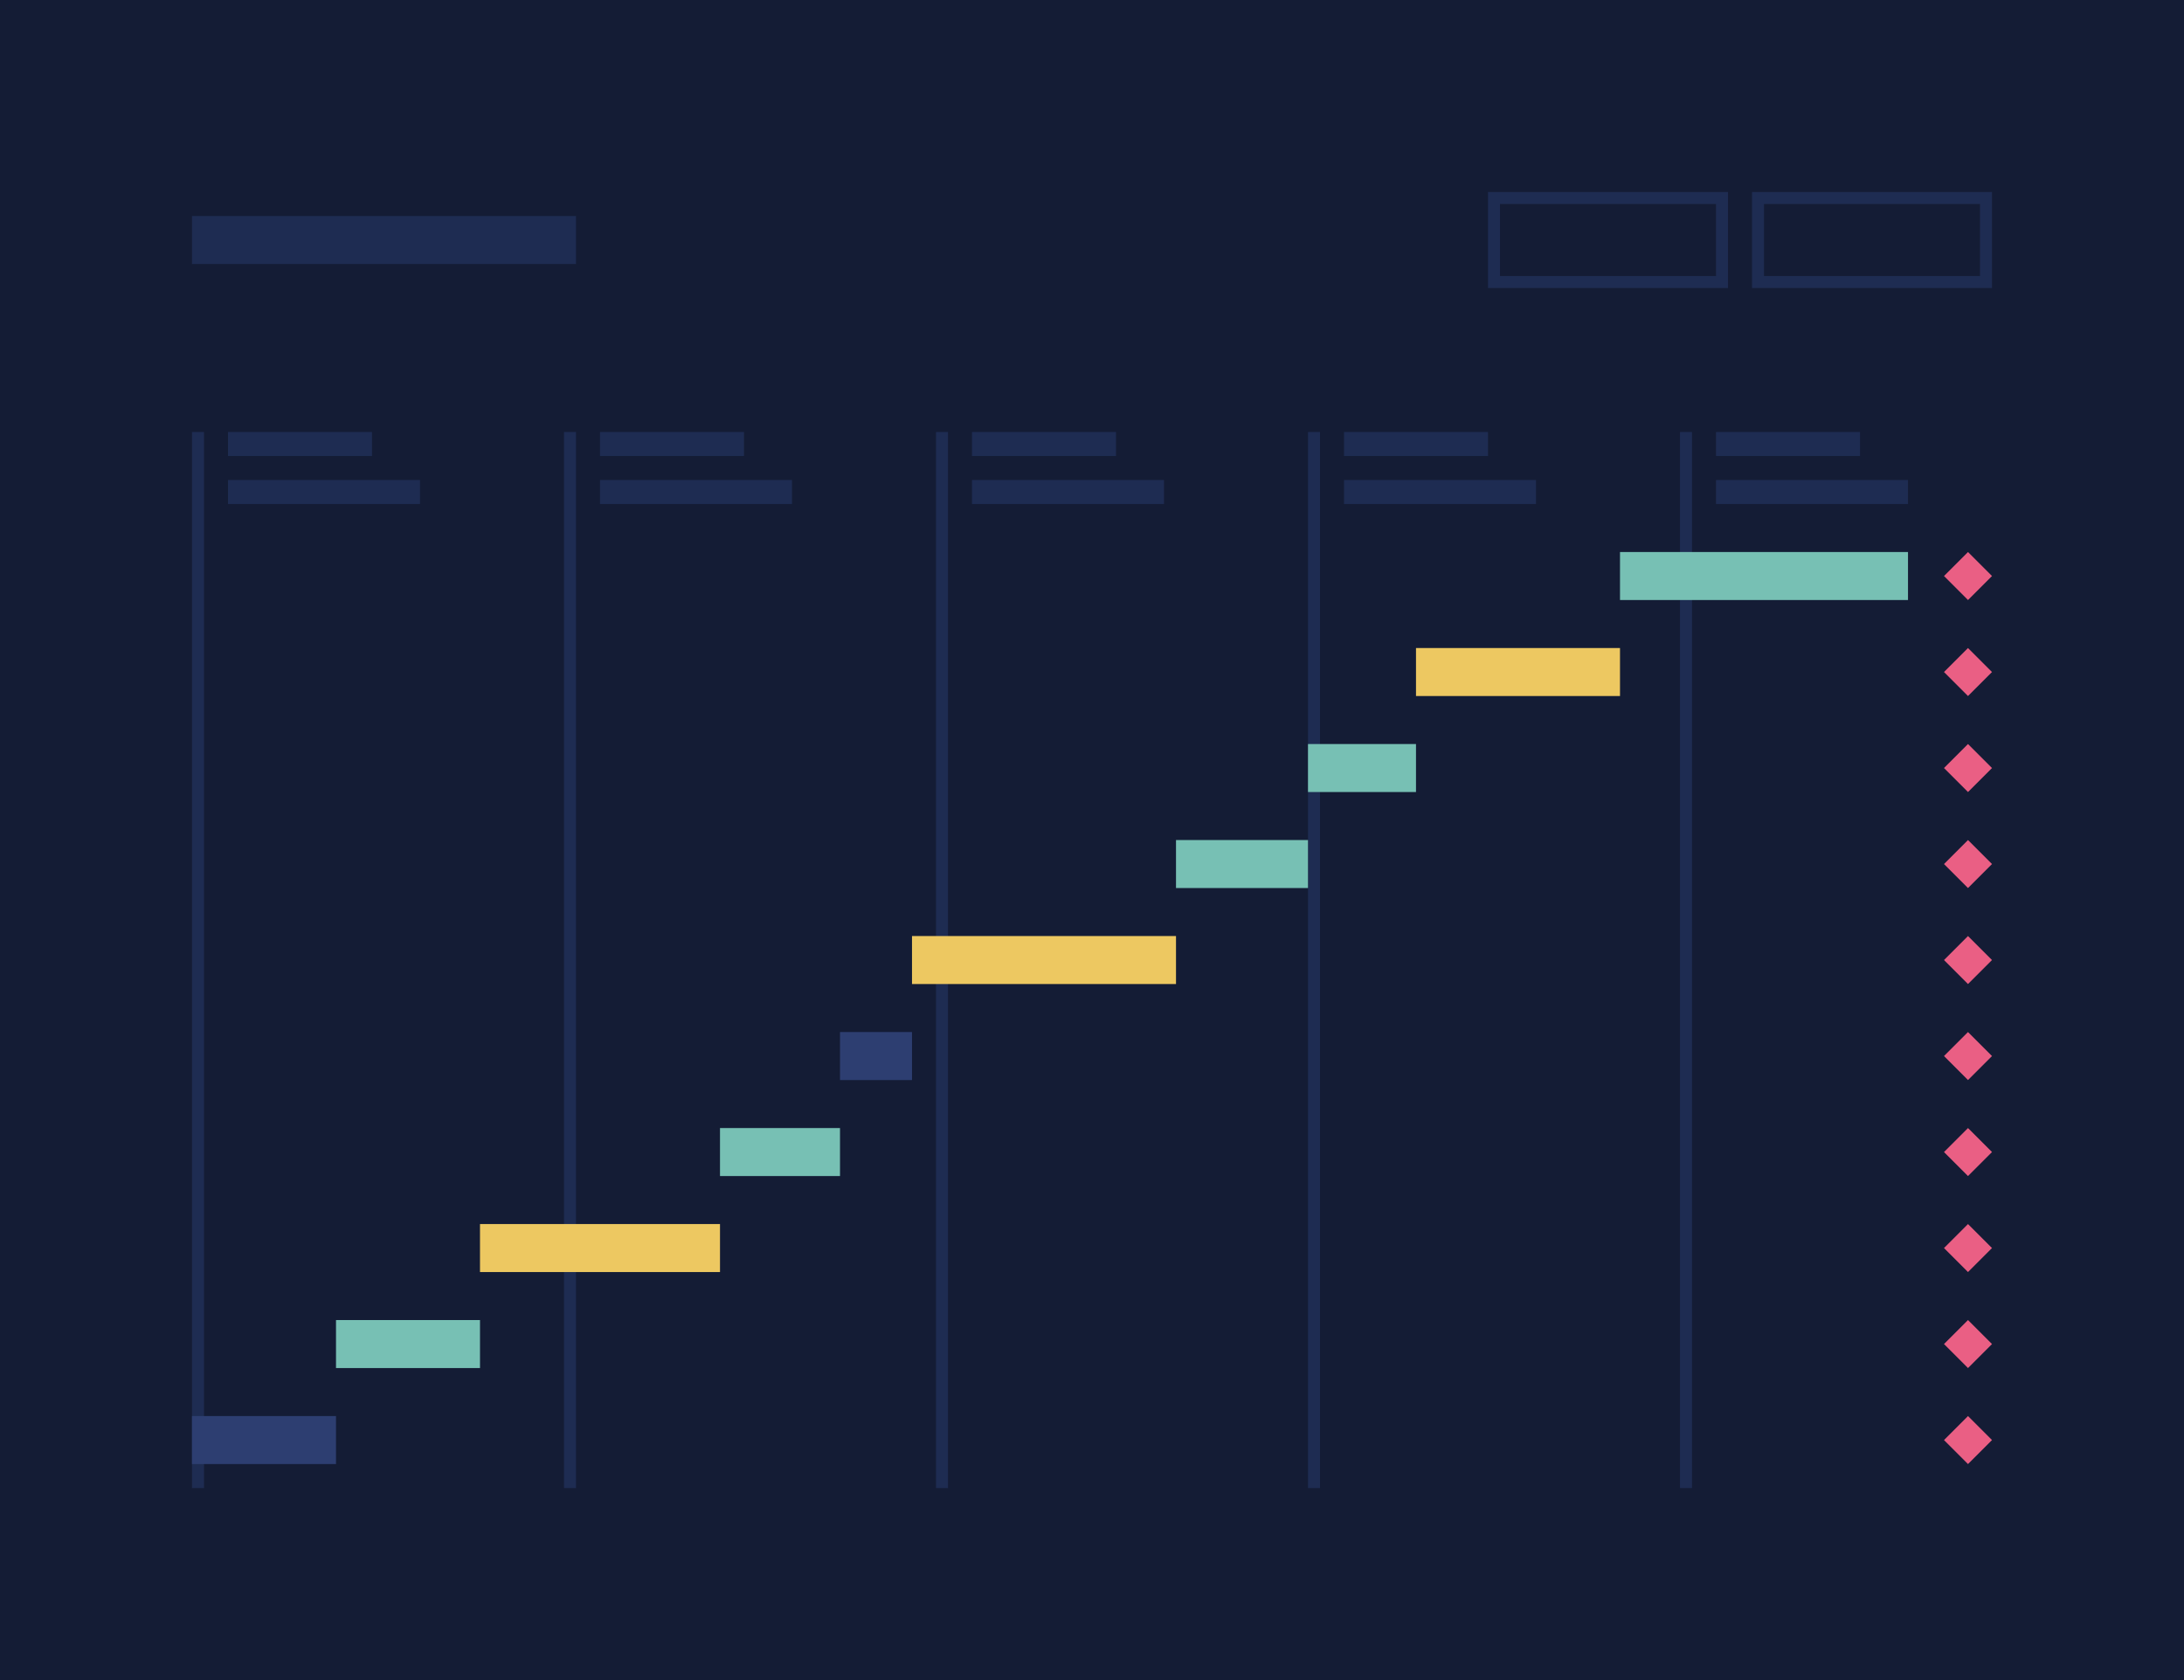 <?xml version="1.0" encoding="UTF-8"?> <svg xmlns="http://www.w3.org/2000/svg" width="364" height="280" viewBox="0 0 364 280" fill="none"><rect width="364" height="280" fill="#141C35"></rect><rect x="32" y="36" width="64" height="8" fill="#1E2C52"></rect><rect x="249" y="33" width="38" height="14" stroke="#1E2C52" stroke-width="2"></rect><rect x="293" y="33" width="38" height="14" stroke="#1E2C52" stroke-width="2"></rect><rect x="32" y="72" width="2" height="176" fill="#1E2C52"></rect><rect x="38" y="72" width="24" height="4" fill="#1E2C52"></rect><rect x="38" y="80" width="32" height="4" fill="#1E2C52"></rect><rect x="94" y="72" width="2" height="176" fill="#1E2C52"></rect><rect x="100" y="72" width="24" height="4" fill="#1E2C52"></rect><rect x="100" y="80" width="32" height="4" fill="#1E2C52"></rect><rect x="156" y="72" width="2" height="176" fill="#1E2C52"></rect><rect x="162" y="72" width="24" height="4" fill="#1E2C52"></rect><rect x="162" y="80" width="32" height="4" fill="#1E2C52"></rect><rect x="218" y="72" width="2" height="176" fill="#1E2C52"></rect><rect x="224" y="72" width="24" height="4" fill="#1E2C52"></rect><rect x="224" y="80" width="32" height="4" fill="#1E2C52"></rect><rect x="280" y="72" width="2" height="176" fill="#1E2C52"></rect><rect x="286" y="72" width="24" height="4" fill="#1E2C52"></rect><rect x="286" y="80" width="32" height="4" fill="#1E2C52"></rect><path d="M324 96L328 92L332 96L328 100L324 96Z" fill="#EA5F84"></path><path d="M324 112L328 108L332 112L328 116L324 112Z" fill="#EA5F84"></path><path d="M324 128L328 124L332 128L328 132L324 128Z" fill="#EA5F84"></path><path d="M324 144L328 140L332 144L328 148L324 144Z" fill="#EA5F84"></path><path d="M324 160L328 156L332 160L328 164L324 160Z" fill="#EA5F84"></path><path d="M324 176L328 172L332 176L328 180L324 176Z" fill="#EA5F84"></path><path d="M324 192L328 188L332 192L328 196L324 192Z" fill="#EA5F84"></path><path d="M324 208L328 204L332 208L328 212L324 208Z" fill="#EA5F84"></path><path d="M324 224L328 220L332 224L328 228L324 224Z" fill="#EA5F84"></path><path d="M324 240L328 236L332 240L328 244L324 240Z" fill="#EA5F84"></path><rect x="32" y="236" width="24" height="8" fill="#2D3E71"></rect><rect x="56" y="220" width="24" height="8" fill="#77C0B4"></rect><rect x="80" y="204" width="40" height="8" fill="#EDC861"></rect><rect x="120" y="188" width="20" height="8" fill="#77C0B4"></rect><rect x="140" y="172" width="12" height="8" fill="#2D3E71"></rect><rect x="152" y="156" width="44" height="8" fill="#EDC861"></rect><rect x="196" y="140" width="22" height="8" fill="#77C0B4"></rect><rect x="218" y="124" width="18" height="8" fill="#77C0B4"></rect><rect x="236" y="108" width="34" height="8" fill="#EDC861"></rect><rect x="270" y="92" width="48" height="8" fill="#77C0B4"></rect></svg> 